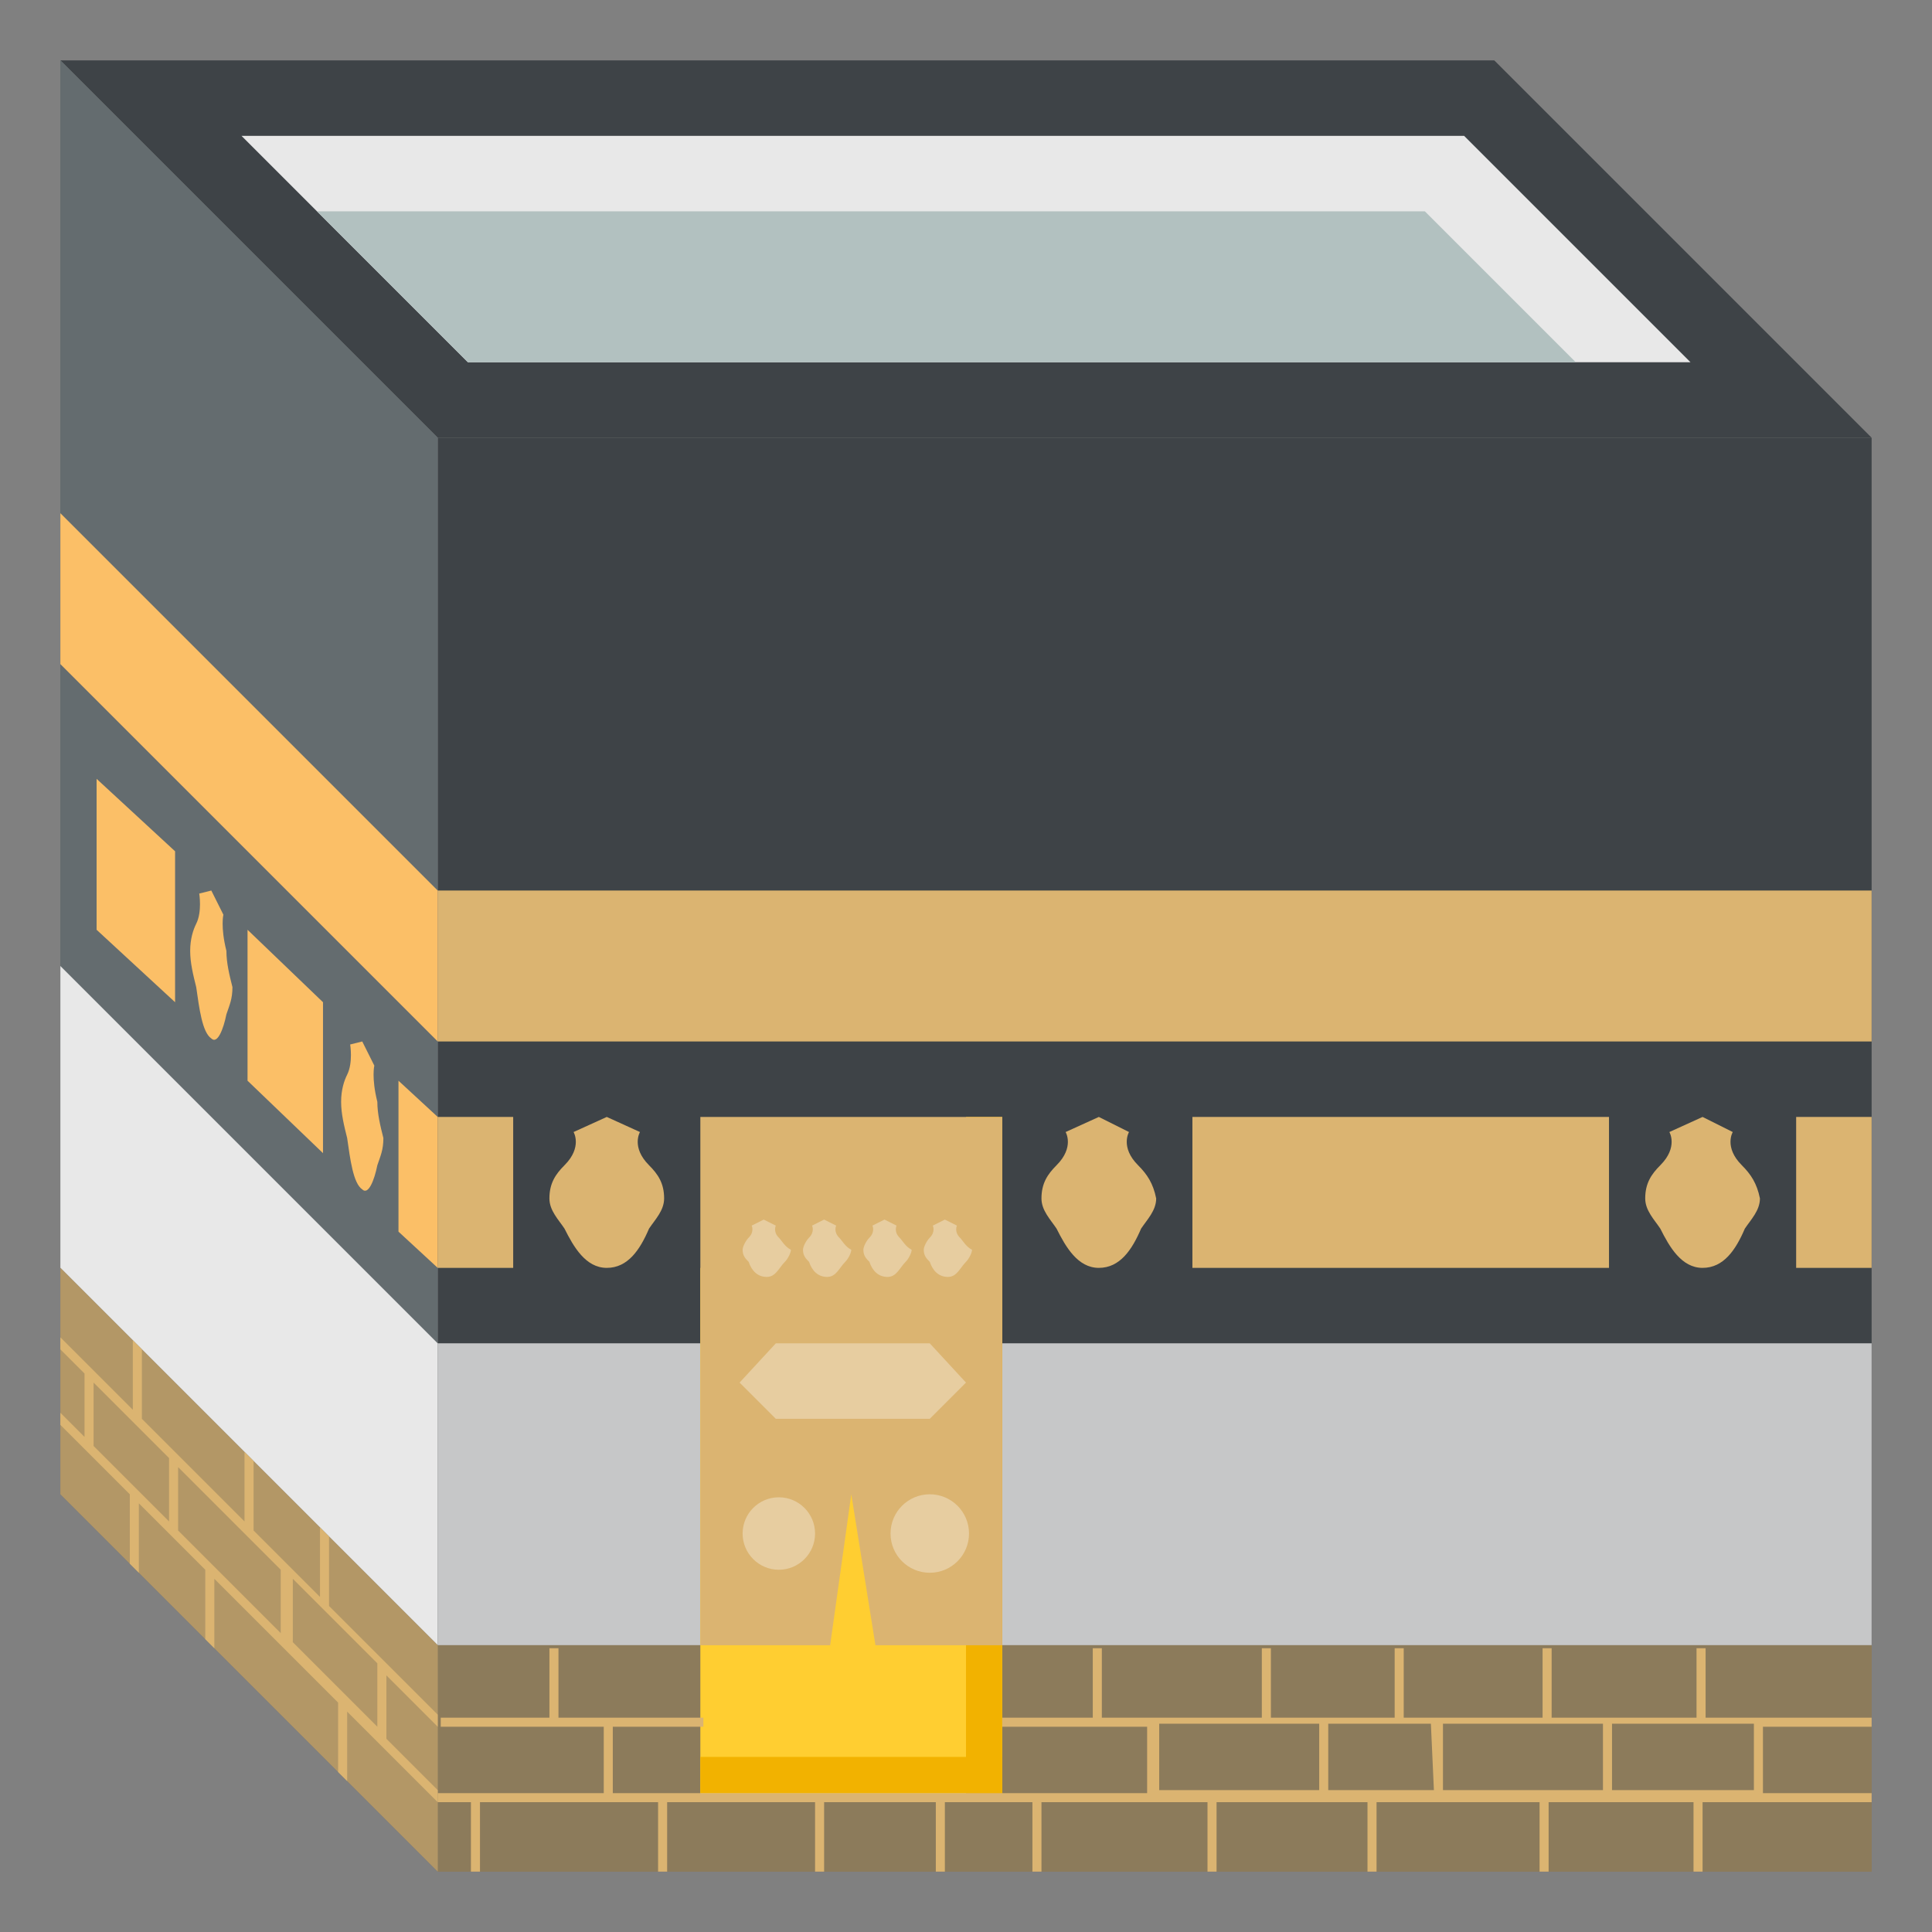 <?xml version="1.0" encoding="utf-8"?><!-- Скачано с сайта svg4.ru / Downloaded from svg4.ru -->
<svg width="800px" height="800px" viewBox="0 0 64 64" xmlns="http://www.w3.org/2000/svg" xmlns:xlink="http://www.w3.org/1999/xlink" aria-hidden="true" role="img" class="iconify iconify--emojione" preserveAspectRatio="xMidYMid meet">
<rect x="0" y="0" width="64" height="64" fill="#808080" stroke="none"/>
<g fill="#3e4347">
<path d="M14.5 62L2 49.5V2l12.5 12.5z">
</path>
<path d="M14.5 14.5H62V62H14.5z">
</path>
<path d="M62 14.5H14.5L2 2h47.5z">
</path>
</g>
<path d="M15.5 12H56l-7.5-7.5H8l7.5 7.5z" fill="#e8e8e8">
</path>
<path fill="#b2c1c0" d="M10.5 7l5 5h36.7l-5-5z">
</path>
<path fill="#dbb471" d="M14.5 29.5H62v5H14.5z">
</path>
<path opacity=".33" fill="#b2c1c0" d="M14.5 62L2 49.5V2l12.5 12.5z">
</path>
<path fill="#fbbf67" d="M14.5 34.5L2 22v-5l12.5 12.5z">
</path>
<g fill="#dbb471">
<path d="M39.5 37h13.8v5H39.5z">
</path>
<path d="M59.5 37H62v5h-2.5z">
</path>
<path d="M14.5 37H17v5h-2.5z">
</path>
<path d="M37.7 38.6c-.6-.6-.3-1.1-.3-1.1l-1-.5l-1.1.5s.3.5-.3 1.1c-.3.3-.5.6-.5 1.1c0 .4.3.7.5 1c.3.6.7 1.3 1.4 1.3s1.1-.6 1.4-1.3c.2-.3.5-.6.5-1c-.1-.5-.3-.8-.6-1.1">
</path>
<path d="M21.5 38.6c-.6-.6-.3-1.1-.3-1.1l-1.1-.5l-1.1.5s.3.5-.3 1.1c-.3.3-.5.6-.5 1.1c0 .4.3.7.5 1c.3.6.7 1.3 1.4 1.3s1.1-.6 1.4-1.3c.2-.3.5-.6.5-1c0-.5-.2-.8-.5-1.1">
</path>
<path d="M57.7 38.6c-.6-.6-.3-1.1-.3-1.1l-1-.5l-1.1.5s.3.5-.3 1.1c-.3.3-.5.6-.5 1.1c0 .4.3.7.5 1c.3.6.7 1.3 1.4 1.3s1.1-.6 1.4-1.3c.2-.3.5-.6.5-1c-.1-.5-.3-.8-.6-1.1">
</path>
</g>
<path fill="#fbbf67" d="M13.2 35.8v5l1.3 1.2v-5z">
</path>
<g fill="#e8e8e8">
<path d="M33.2 44.5H62v10H33.2z">
</path>
<path d="M14.5 44.5h8.8v10h-8.8z">
</path>
</g>
<g fill="#fbbf67">
<path d="M12.5 36.5c-.2-.8-.1-1.2-.1-1.2l-.4-.8l-.4.1s.1.6-.1 1c-.1.2-.2.5-.2.9s.1.8.2 1.2c.1.7.2 1.5.5 1.7c.2.2.4-.3.5-.8c.1-.3.2-.5.2-.9c-.1-.4-.2-.8-.2-1.2">
</path>
<path d="M7.5 31.5c-.2-.8-.1-1.2-.1-1.2l-.4-.8l-.4.1s.1.6-.1 1c-.1.2-.2.5-.2.9s.1.8.2 1.2c.1.7.2 1.5.5 1.7c.2.2.4-.3.5-.8c.1-.3.2-.5.2-.9c-.1-.4-.2-.8-.2-1.2">
</path>
<path d="M8.2 30.8v5l2.5 2.4v-5z">
</path>
<path d="M3.2 25.8v5l2.6 2.4v-5z">
</path>
</g>
<path fill="#e8e8e8" d="M2 42l12.5 12.5v-10L2 32z">
</path>
<g fill="#3e4347">
<path opacity=".2" d="M33.2 44.5H62v10H33.2z">
</path>
<path opacity=".2" d="M14.5 44.5h8.8v10h-8.8z">
</path>
</g>
<path fill="#dbb471" d="M14.5 54.5H62V62H14.5z">
</path>
<path opacity=".5" fill="#3e4347" d="M14.5 54.5H62V62H14.5z">
</path>
<path fill="#dbb471" d="M14.5 62L2 49.5V42l12.5 12.5z">
</path>
<path opacity=".25" fill="#3e4347" d="M14.5 62L2 49.5V42l12.5 12.5z">
</path>
<path fill="#ffce31" d="M23.2 42h10v17.5h-10z">
</path>
<g fill="#f2b200">
<path d="M23.2 58.2h10v1.2h-10z">
</path>
<path d="M32 37h1.2v22.5H32z">
</path>
</g>
<path fill="#dbb471" d="M23.2 37v17.5h4.3l.7-5l.8 5h4.2V37z">
</path>
<g fill="#ffffff">
<path opacity=".33" d="M30.8 47h-5.1l-1.2-1.2l1.2-1.3h5.1l1.2 1.3z">
</path>
<circle cx="30.8" cy="50.8" r="1.3" opacity=".33">
</circle>
<circle cx="25.8" cy="50.8" r="1.2" opacity=".33">
</circle>
<path d="M25.8 41c-.2-.2-.1-.4-.1-.4l-.4-.2l-.4.2s.1.2-.1.4c-.1.1-.2.3-.2.4c0 .2.1.3.2.4c.1.3.3.5.6.5s.4-.3.6-.5c.1-.1.2-.3.2-.4c-.2-.1-.3-.3-.4-.4" opacity=".33">
</path>
<path d="M27.8 41c-.2-.2-.1-.4-.1-.4l-.4-.2l-.4.2s.1.2-.1.4c-.1.1-.2.3-.2.4c0 .2.1.3.2.4c.1.3.3.5.6.5s.4-.3.6-.5c.1-.1.2-.3.2-.4c-.2-.1-.3-.3-.4-.4" opacity=".33">
</path>
<path d="M29.8 41c-.2-.2-.1-.4-.1-.4l-.4-.2l-.4.2s.1.2-.1.4c-.1.1-.2.3-.2.4c0 .2.1.3.2.4c.1.3.3.5.6.5s.4-.3.6-.5c.1-.1.2-.3.2-.4c-.2-.1-.3-.3-.4-.4" opacity=".33">
</path>
<path d="M31.8 41c-.2-.2-.1-.4-.1-.4l-.4-.2l-.4.2s.1.2-.1.4c-.1.1-.2.3-.2.4c0 .2.1.3.2.4c.1.3.3.5.6.5s.4-.3.6-.5c.1-.1.2-.3.2-.4c-.2-.1-.3-.3-.4-.4" opacity=".33">
</path>
</g>
<g fill="#dbb471">
<path d="M14.5 59.3l-1.7-1.7v-2.1l1.7 1.7v-.4l-3.6-3.6v-2.3l-.3-.3v2.3l-2.2-2.2v-2.3l-.3-.3v2.3L4.7 47v-2.3l-.3-.3v2.3L2 44.3v.4l.8.8v2.1l-.8-.8v.4l2.3 2.3v2.3l.3.3v-2.3L6.8 52v2.3l.3.3v-2.3l4.1 4.1v2.3l.3.3v-2.3l3 3v-.4m-8.9-8.9l-2.5-2.5v-2.1l2.5 2.5v2.1m3.7 3.7l-3.4-3.4v-2.1L9.3 52v2.1m3.2 3.1l-2.8-2.8v-2.1l2.8 2.8v2.1">
</path>
<path d="M62 57.2v-.3h-5.5v-2.3h-.3v2.3h-4.8v-2.3h-.3v2.3h-4.6v-2.3h-.3v2.3h-4.1v-2.3h-.3v2.3h-5.3v-2.3h-.3v2.3h-3v.3H38v2.2H20.3v-2.2h3v-.3h-4.8v-2.3h-.3v2.3h-3.6v.3H20v2.2h-5.5v.3h1.1V62h.3v-2.3h5.9V62h.3v-2.3H27V62h.3v-2.3H31V62h.3v-2.3h2.9V62h.3v-2.3H40V62h.3v-2.3h5V62h.3v-2.3H51V62h.3v-2.3h4.8V62h.3v-2.3H62v-.3h-3.6v-2.2H62m-18.3 2.1h-5.3v-2.2h5.3v2.2m3.8 0H44v-2.2h3.4l.1 2.2m5.6 0h-5.3v-2.2h5.3v2.2m5 0h-4.7v-2.2h4.7v2.2">
</path>
</g>
</svg>